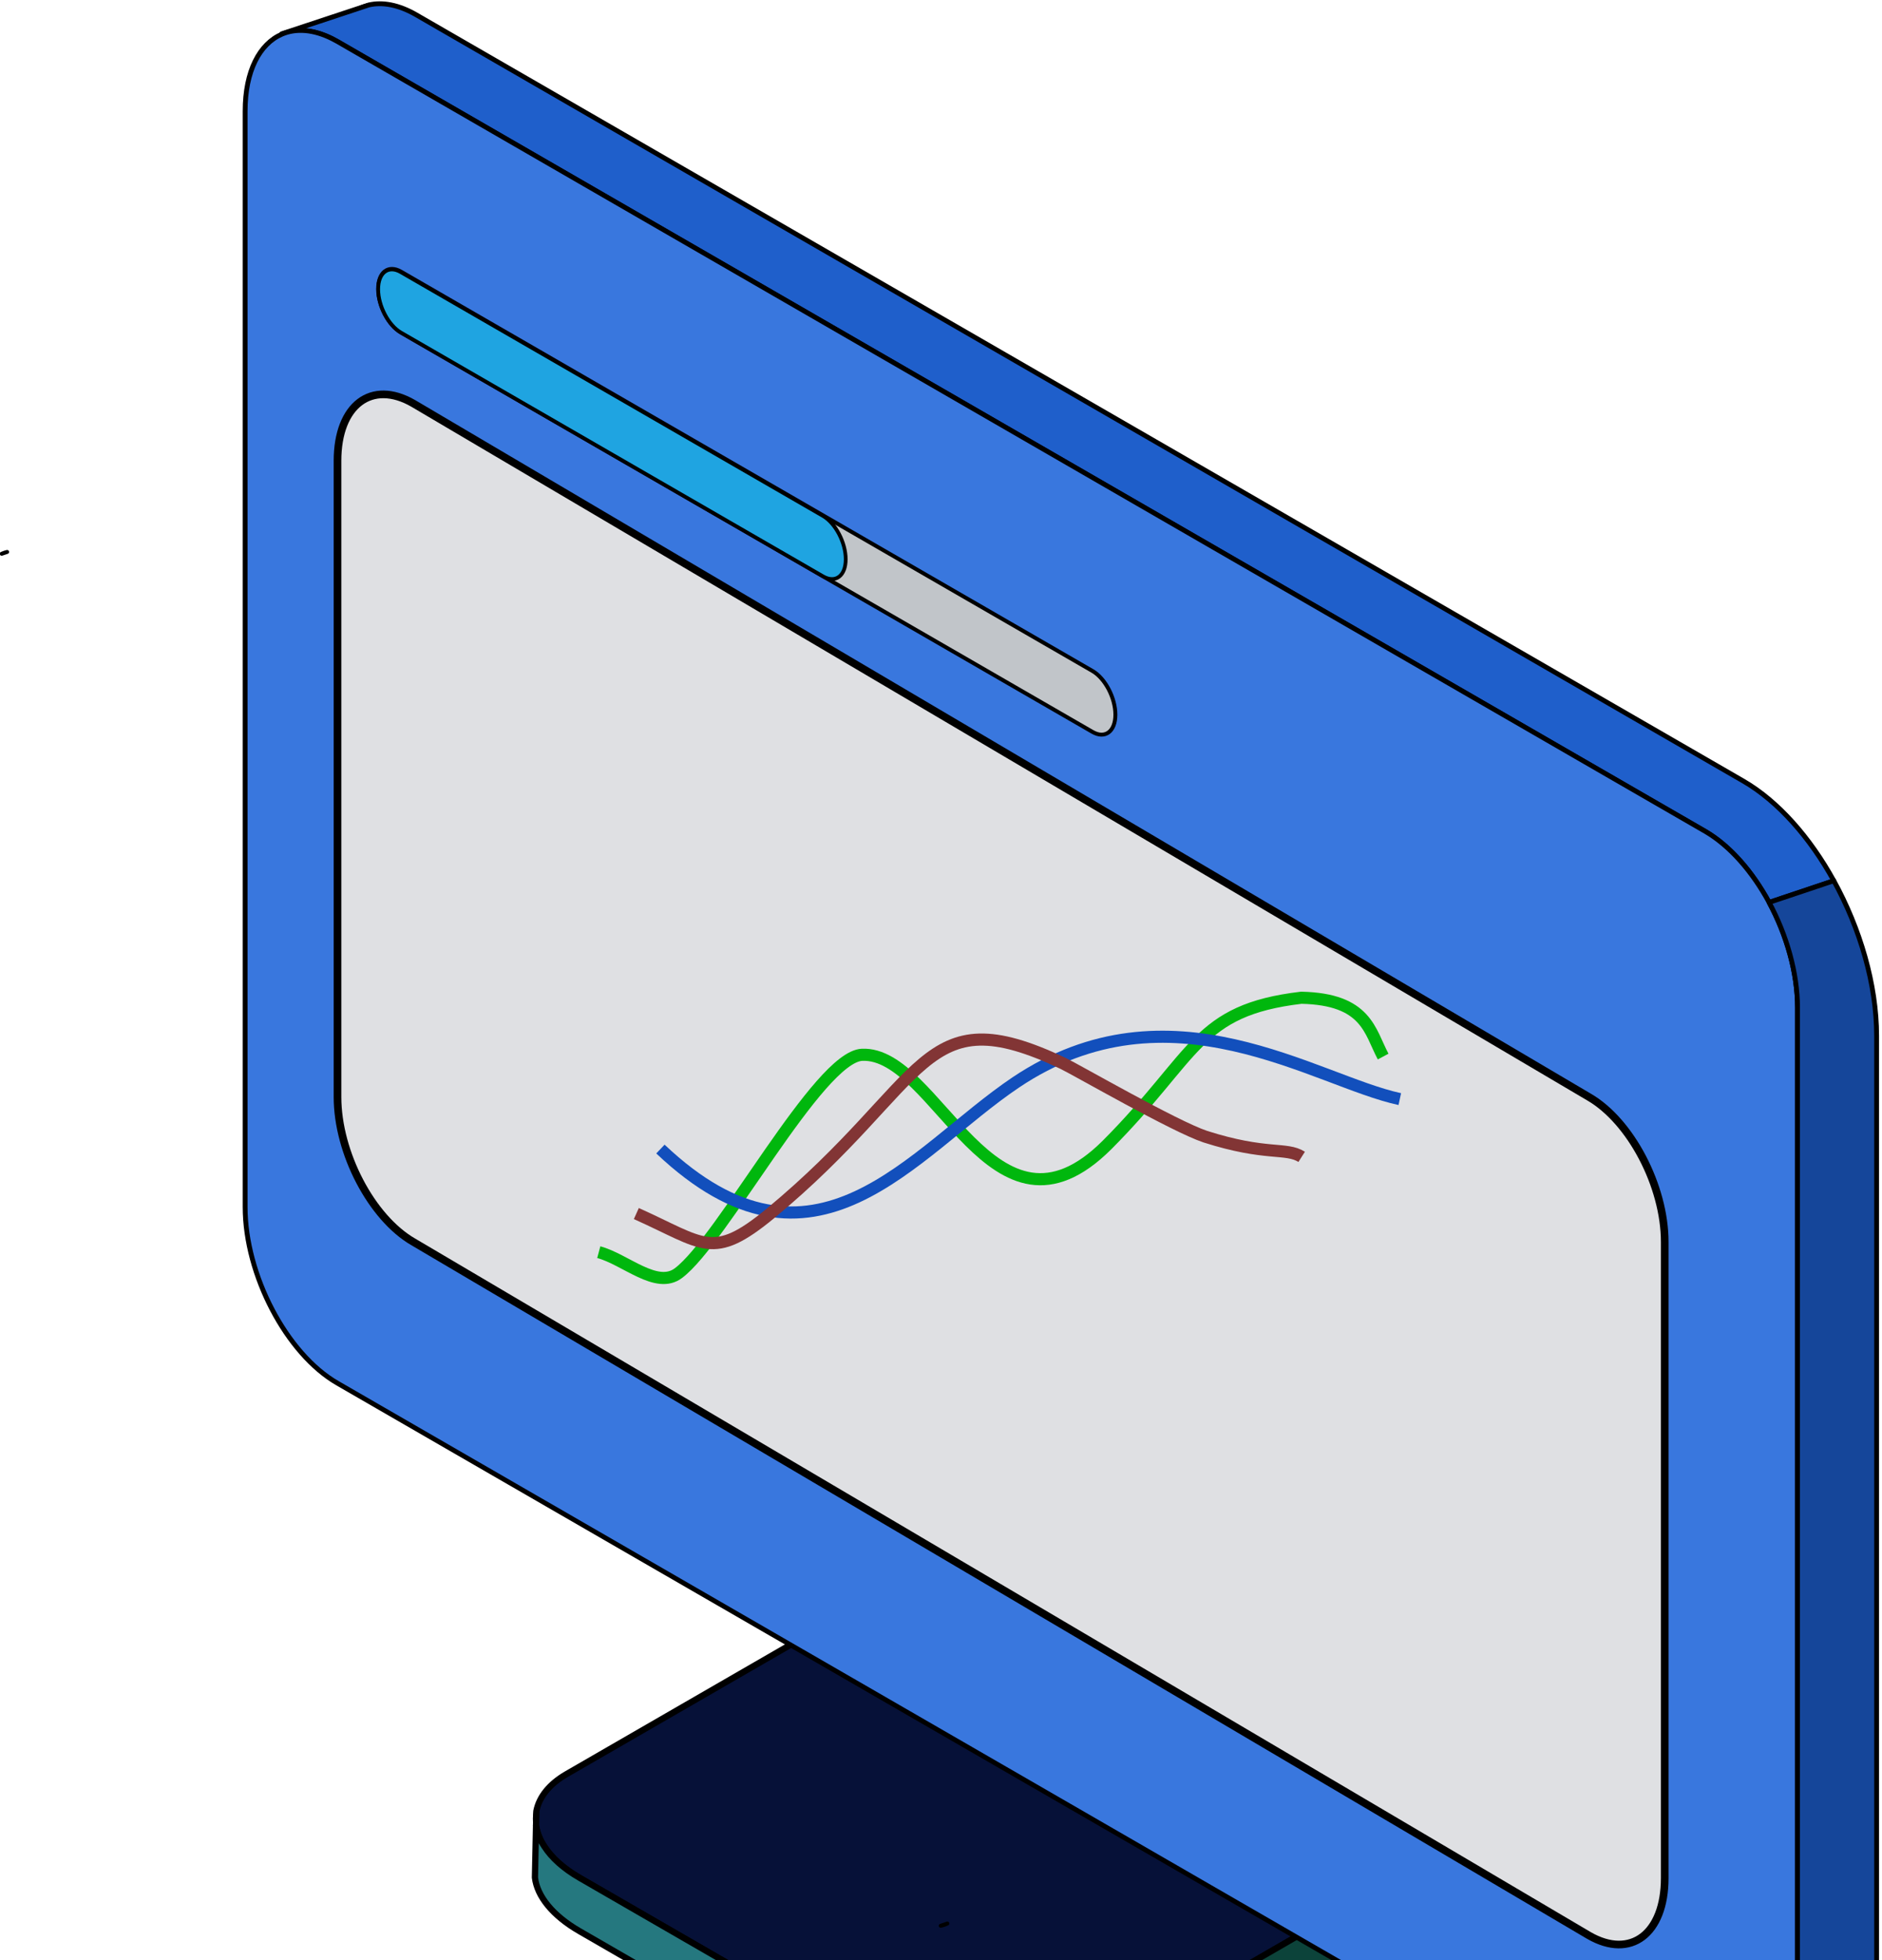 <svg width="194" height="202" viewBox="0 0 194 202" fill="none" xmlns="http://www.w3.org/2000/svg">
<path fill-rule="evenodd" clip-rule="evenodd" d="M55.293 219.605C55.574 218.177 56.608 216.843 58.392 215.81L93.373 195.614C98.108 192.89 106.374 193.228 111.841 196.385L144.154 215.04C146.916 216.637 148.437 218.647 148.663 220.601C148.775 221.69 148.494 222.78 147.761 223.757C147.235 224.471 146.484 225.147 145.488 225.711L110.526 245.906C105.791 248.63 97.507 248.292 92.04 245.136L59.726 226.481C58.073 225.523 56.871 224.433 56.119 223.268C55.65 222.573 55.368 221.841 55.255 221.108L55.293 219.605Z" fill="#82E0FD"/>
<path fill-rule="evenodd" clip-rule="evenodd" d="M148.648 193.189C148.667 193.294 148.671 193.393 148.673 193.494C148.683 193.734 148.659 193.966 148.627 194.202L148.648 193.189Z" fill="#D5D5D5" stroke="black" stroke-width="0.523" stroke-miterlimit="2.035" stroke-linejoin="round"/>
<path fill-rule="evenodd" clip-rule="evenodd" d="M55.244 188.134C55.17 187.654 55.17 187.175 55.266 186.714C55.264 186.685 55.276 186.664 55.275 186.636L55.244 188.134Z" fill="#D5D5D5" stroke="black" stroke-width="0.523" stroke-miterlimit="2.035" stroke-linejoin="round"/>
<path d="M97.021 188.571L97.034 188.607" stroke="black" stroke-width="0.498" stroke-miterlimit="2.035" stroke-linejoin="round"/>
<path d="M102.503 186.749V186.763" stroke="black" stroke-width="0.498" stroke-miterlimit="2.035" stroke-linejoin="round"/>
<path d="M55.274 186.709H55.293" stroke="black" stroke-width="0.643" stroke-miterlimit="2.035" stroke-linejoin="round"/>
<path d="M148.662 193.511L148.682 193.491" stroke="black" stroke-width="0.643" stroke-miterlimit="2.035" stroke-linejoin="round"/>
<path fill-rule="evenodd" clip-rule="evenodd" d="M55.292 186.634C55.574 185.206 56.607 183.873 58.392 182.839L93.373 162.644C98.107 159.92 106.374 160.258 111.84 163.414L144.154 182.069C146.915 183.666 148.437 185.676 148.663 187.63C148.775 188.72 148.493 189.809 147.761 190.786C147.235 191.5 146.483 192.176 145.488 192.74L110.525 212.936C105.791 215.66 97.506 215.322 92.039 212.165L59.726 193.51C58.073 192.552 56.87 191.462 56.119 190.298C55.649 189.602 55.367 188.87 55.255 188.137L55.292 186.634Z" fill="#061138" stroke="black" stroke-width="0.643" stroke-miterlimit="2.035" stroke-linejoin="round"/>
<path fill-rule="evenodd" clip-rule="evenodd" d="M148.662 187.63C148.7 187.95 148.7 188.288 148.644 188.607L148.662 187.63Z" fill="#D5D5D5" stroke="black" stroke-width="0.643" stroke-miterlimit="2.035" stroke-linejoin="round"/>
<path fill-rule="evenodd" clip-rule="evenodd" d="M102.541 220.281C98.896 220.3 95.045 219.417 92.039 217.67L59.726 199.015C56.964 197.418 55.367 195.426 55.142 193.491L55.255 188.137C55.367 188.87 55.649 189.603 56.119 190.298C56.87 191.462 58.073 192.552 59.726 193.51L92.039 212.165C95.045 213.894 98.896 214.777 102.541 214.777V220.281Z" fill="#25787F" stroke="black" stroke-width="0.643" stroke-miterlimit="2.035" stroke-linejoin="round"/>
<path fill-rule="evenodd" clip-rule="evenodd" d="M148.644 188.607V194.206C148.437 195.727 147.385 197.155 145.488 198.245L110.526 218.44C108.384 219.68 105.528 220.281 102.541 220.281V214.777C105.528 214.777 108.384 214.157 110.526 212.936L145.488 192.74C146.483 192.176 147.235 191.5 147.761 190.786C148.268 190.11 148.569 189.358 148.644 188.607Z" fill="#0C433A" stroke="black" stroke-width="0.643" stroke-miterlimit="2.035" stroke-linejoin="round"/>
<path fill-rule="evenodd" clip-rule="evenodd" d="M37.11 0.798C37.146 0.772 37.201 0.758 37.256 0.741C37.493 0.644 37.73 0.562 37.985 0.505L37.11 0.798ZM189.786 221.892C189.677 221.941 189.567 221.989 189.458 222.034C189.221 222.129 188.965 222.199 188.71 222.253L189.786 221.892Z" fill="#DFE0E3" stroke="black" stroke-width="0.406" stroke-miterlimit="2.035" stroke-linejoin="round"/>
<path d="M37.272 0.74V0.76" stroke="black" stroke-width="0.498" stroke-miterlimit="2.035" stroke-linejoin="round"/>
<path fill-rule="evenodd" clip-rule="evenodd" d="M29.044 3.483L38.005 0.515C39.433 0.177 41.123 0.496 42.908 1.529L179.695 80.49C183.302 82.575 186.589 86.332 189.031 90.766L182.362 93.001C180.652 89.845 178.342 87.178 175.806 85.693L34.773 4.272C34.586 4.178 34.416 4.084 34.247 3.99C32.294 3.013 30.509 2.901 29.062 3.521L29.044 3.483Z" fill="#1F5FCB" stroke="black" stroke-width="0.498" stroke-miterlimit="2.035" stroke-linejoin="round"/>
<path fill-rule="evenodd" clip-rule="evenodd" d="M180.296 225.053C178.962 225.259 177.422 224.921 175.806 223.982L34.774 142.542C29.532 139.517 25.268 131.382 25.268 124.394V11.467C25.268 7.315 26.752 4.516 29.063 3.52C30.509 2.9 32.294 3.013 34.248 3.99C34.417 4.084 34.586 4.178 34.774 4.272L175.806 85.693C178.342 87.177 180.653 89.845 182.363 93.001C184.166 96.345 185.293 100.253 185.293 103.86V216.787C185.293 218.646 184.993 220.224 184.467 221.502C183.884 222.892 183.001 223.925 181.93 224.508L180.296 225.053Z" fill="#3977DE" stroke="black" stroke-width="0.498" stroke-miterlimit="2.035" stroke-linejoin="round"/>
<path fill-rule="evenodd" clip-rule="evenodd" d="M189.032 90.766C191.737 95.688 193.446 101.437 193.446 106.753V214.044C193.446 218.064 192.019 220.845 189.821 221.897L181.93 224.508C183.001 223.926 183.884 222.892 184.466 221.502C184.992 220.225 185.293 218.647 185.293 216.787V103.86C185.293 100.253 184.166 96.345 182.362 93.001L189.032 90.766Z" fill="#15469A" stroke="black" stroke-width="0.498" stroke-miterlimit="2.035" stroke-linejoin="round"/>
<path fill-rule="evenodd" clip-rule="evenodd" d="M114.976 73.652C114.976 75.383 113.919 76.18 112.617 75.429L41.34 34.277C40.038 33.525 38.981 31.507 38.981 29.776C38.981 28.044 40.038 27.247 41.34 27.999L112.617 69.151C113.919 69.902 114.976 71.921 114.976 73.652Z" fill="#C1C5C9" stroke="black" stroke-width="0.406" stroke-miterlimit="2.035" stroke-linejoin="round"/>
<path fill-rule="evenodd" clip-rule="evenodd" d="M87.178 57.635C87.178 59.351 86.126 60.14 84.836 59.395L41.326 34.274C40.036 33.53 38.984 31.526 38.984 29.81C38.984 28.093 40.036 27.305 41.326 28.05L84.836 53.171C86.126 53.915 87.178 55.919 87.178 57.635Z" fill="#1FA4E1" stroke="black" stroke-width="0.384" stroke-miterlimit="2.035" stroke-linejoin="round"/>
<path fill-rule="evenodd" clip-rule="evenodd" d="M0.176 57.07C0.199 57.053 0.234 57.044 0.269 57.034C0.421 56.972 0.572 56.919 0.735 56.883L0.176 57.07ZM97.657 198.234C97.588 198.266 97.518 198.296 97.448 198.325C97.296 198.386 97.133 198.43 96.971 198.465L97.657 198.234Z" fill="#DFE0E3" stroke="black" stroke-width="0.407" stroke-miterlimit="2.035" stroke-linejoin="round"/>
<path d="M0.267 57.033V57.047" stroke="black" stroke-width="0.498" stroke-miterlimit="2.035" stroke-linejoin="round"/>
<path fill-rule="evenodd" clip-rule="evenodd" d="M171.603 127.988V193.552C171.603 199.304 168.092 201.95 163.791 199.466L42.603 127.988C38.301 125.505 34.791 118.806 34.791 113.054L34.791 47.49C34.791 41.738 38.301 39.092 42.603 41.576L163.791 113.054C168.092 115.537 171.603 122.236 171.603 127.988Z" fill="#DFE0E3" stroke="black" stroke-width="0.789" stroke-miterlimit="2.035" stroke-linejoin="round"/>
<path d="M61.723 129.046C64.462 129.776 67.676 132.917 69.94 131.2C74.469 127.804 84.365 108.924 88.857 108.705C96.599 108.339 102.333 129.776 114.129 117.981C123.368 108.705 123.295 104.103 134.141 102.825C140.897 102.971 141.19 106.294 142.577 108.887" stroke="#00B70D" stroke-width="1.249" stroke-miterlimit="2.035" stroke-linejoin="round"/>
<path d="M68.078 118.419C84.001 133.501 94.007 118.748 104.707 111.553C120.593 100.89 135.602 111.407 144.294 113.27" stroke="#124FBC" stroke-width="1.249" stroke-miterlimit="2.035" stroke-linejoin="round"/>
<path d="M65.595 125.066C72.607 128.207 73.447 129.96 79.4 125.066C95.906 111.408 94.847 102.607 109.565 109.582C111.135 110.349 121.068 116.082 124.245 117.141C130.527 119.15 132.572 118.201 134.179 119.223" stroke="#823535" stroke-width="1.249" stroke-miterlimit="2.035" stroke-linejoin="round"/>
</svg>
